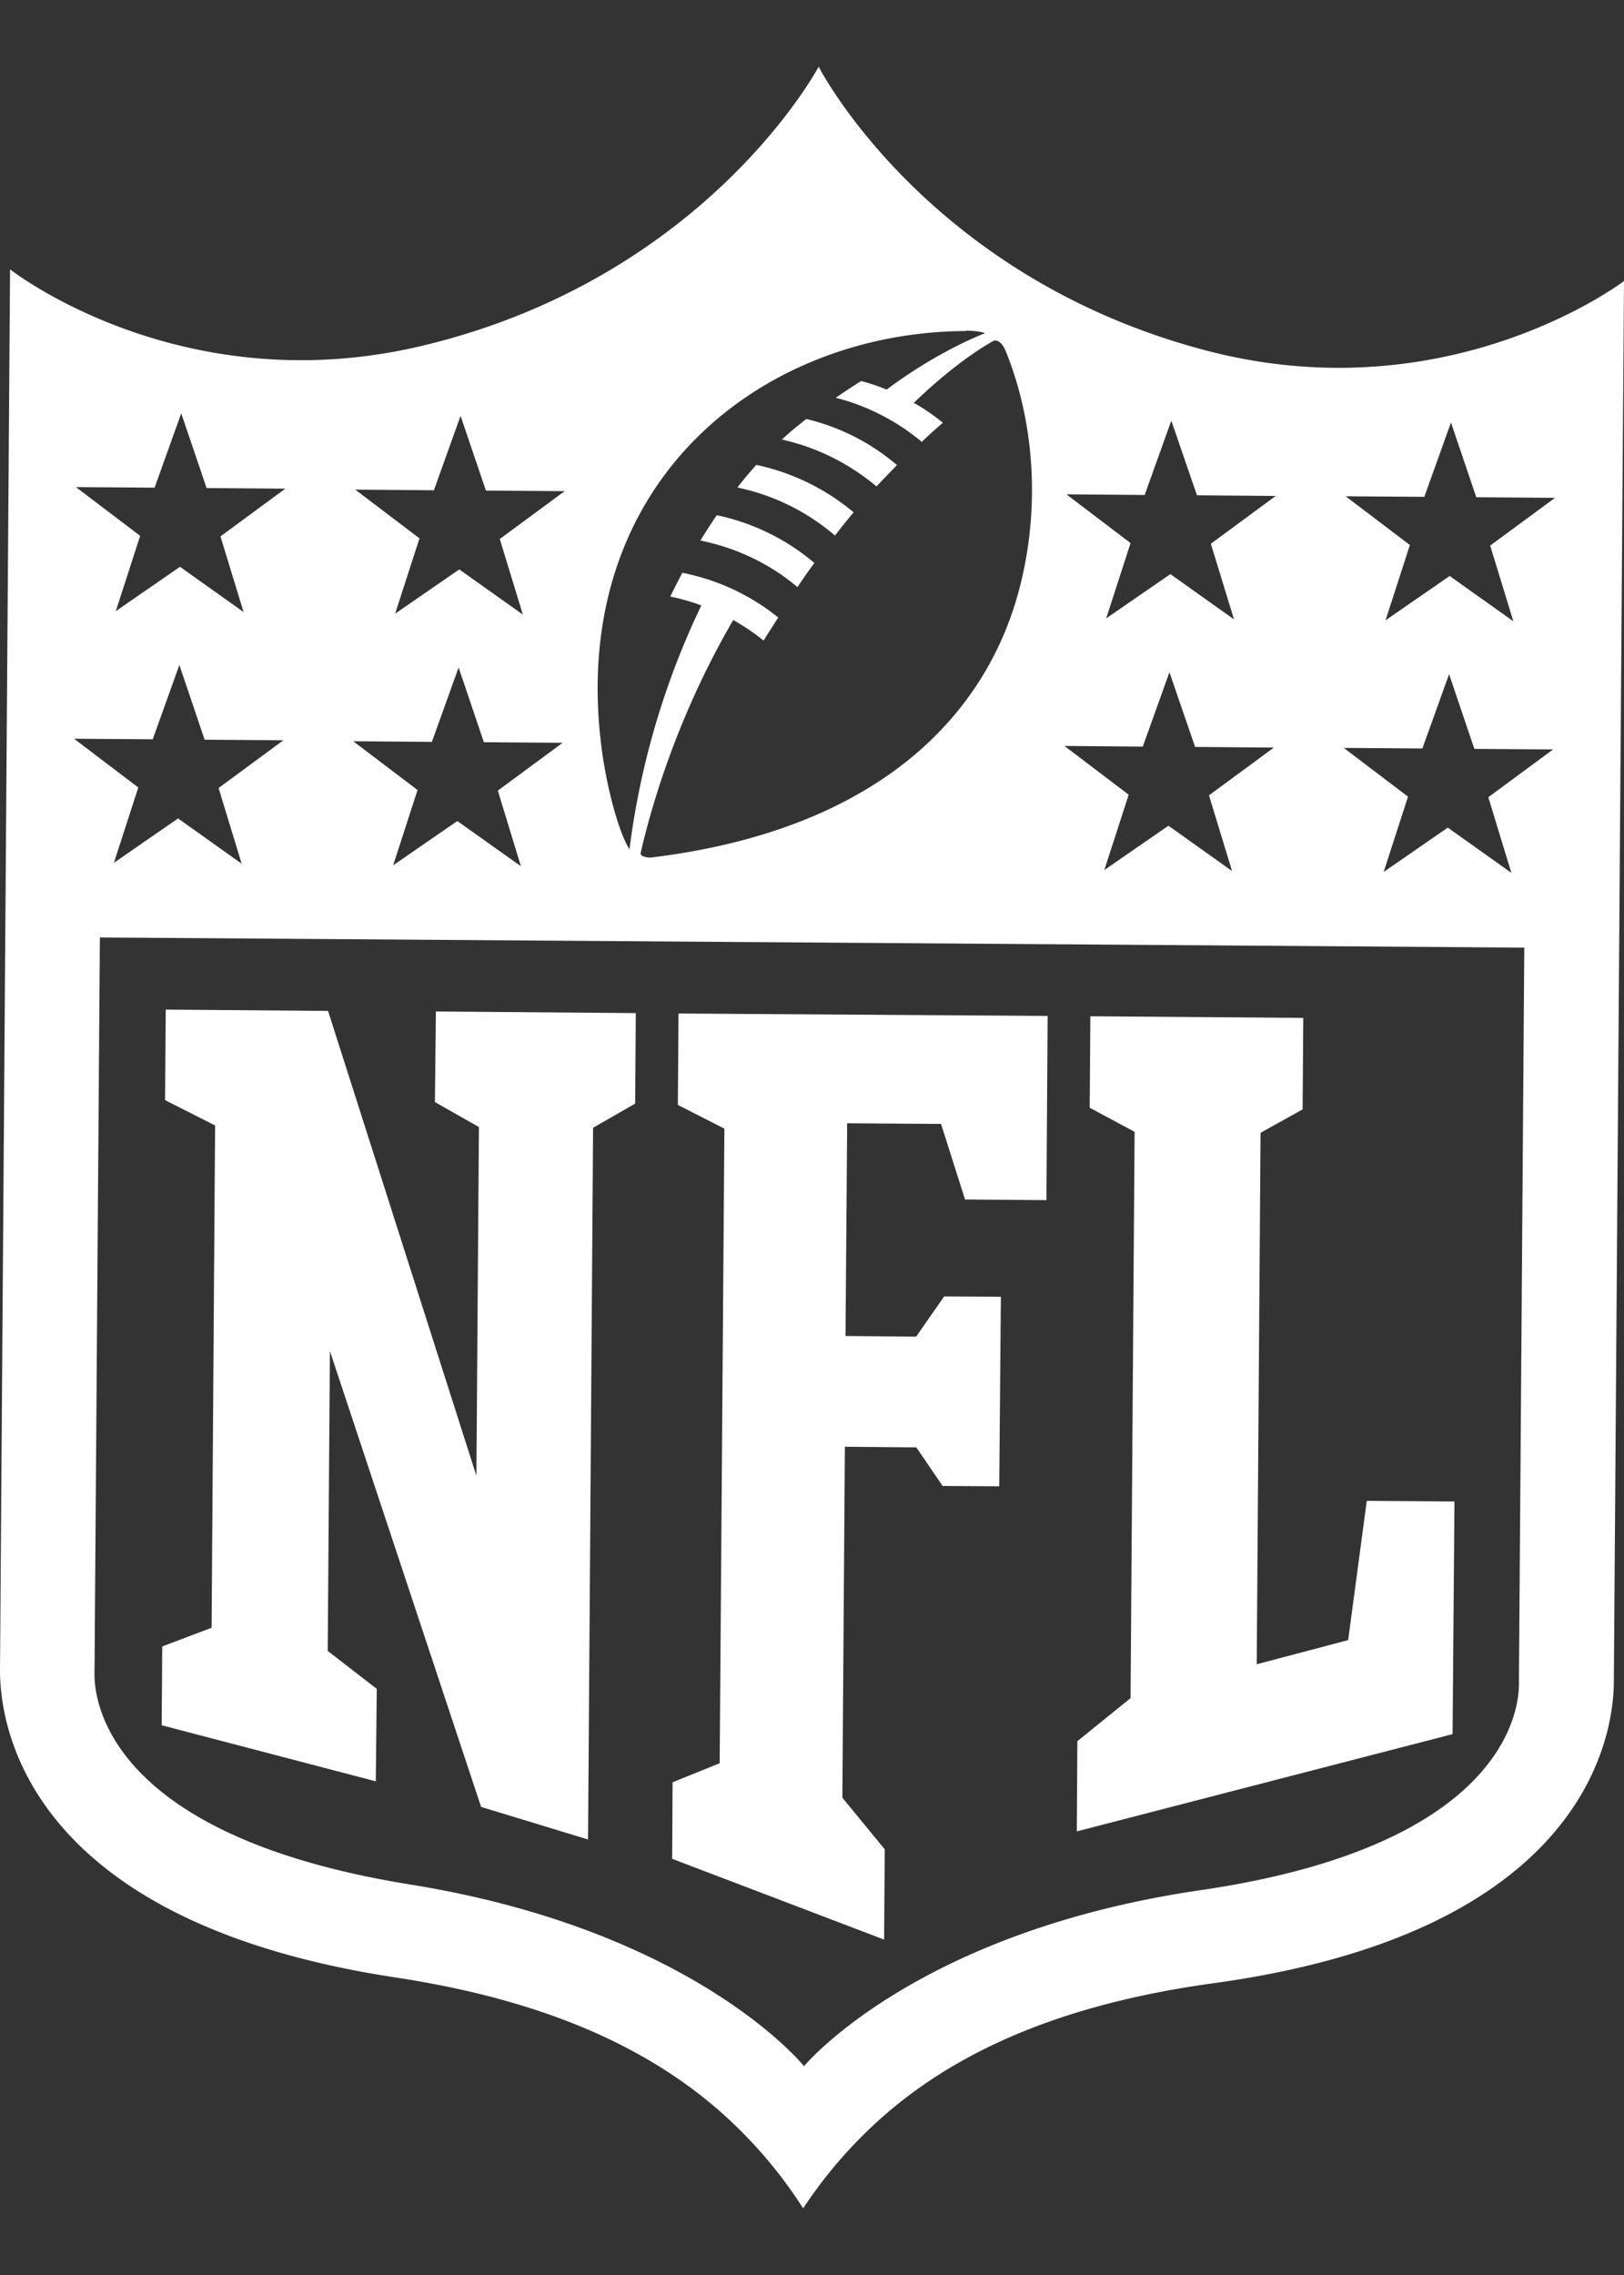 <svg xmlns="http://www.w3.org/2000/svg" width="20" height="28" fill="none"><rect width="100%" height="100%" fill="#333333" stroke="none"/><g fill="#fff" clip-path="url(#a)"><path d="M10.031 6.93a2.725 2.725 0 0 0-1.204-.589 9.063 9.063 0 0 0-.202.312c.413.082.837.269 1.196.573.062-.094.132-.195.21-.3v.004ZM10.514 6.307a2.75 2.75 0 0 0-1.2-.585A4.9 4.9 0 0 0 9.081 6c.463.097.872.308 1.203.592.07-.094.148-.191.23-.288v.004ZM11.048 5.726a2.658 2.658 0 0 0-1.118-.569c-.094.074-.199.156-.3.253.42.094.814.285 1.165.577.078-.086.163-.171.249-.261h.004Z"/><path d="M4.877 24.339c1.839.28 3.206.877 4.188 1.83.355.344.62.69.826 1.01.21-.316.48-.659.838-.997.993-.94 2.372-1.52 4.215-1.773 4.662-.639 4.927-3.124 4.931-3.708L20 3.459s-2.13 1.628-5.111.864C11.414 3.427 10.082.821 10.082.821S8.71 3.408 5.224 4.25c-2.992.725-5.1-.935-5.1-.935L0 20.556c0 .585.226 3.078 4.877 3.783ZM17.542 6.112l.327-.912.312.92.97.007-.799.588.285.931-.784-.557-.79.546.3-.927-.791-.6.97.007v-.003Zm-.024 3.097.328-.912.311.92.97.007-.798.588.284.931-.783-.557-.79.546.3-.927-.791-.6.97.007V9.21Zm-3.42-3.12.327-.912.316.919.97.008-.799.588.285.931-.783-.557-.791.545.3-.927-.79-.6.97.008-.005-.004Zm-.023 3.096.327-.911.316.919.97.008-.799.588.284.931-.783-.557-.79.545.3-.927-.791-.6.97.008-.004-.004ZM11.893 4.07c.172 0 .238.031.238.031s-.561.207-1.212.694c0 0-.155-.066-.315-.105-.105.066-.21.136-.312.206.3.074.69.234 1.06.542.082-.078.171-.16.26-.234a2.47 2.47 0 0 0-.358-.246c.577-.557.99-.767.99-.767.082-.008.128.093.152.156.343.86.42 1.916.152 2.921-.41 1.535-1.726 2.942-4.52 3.285-.058.007-.132-.012-.14-.047.133-.585.456-1.699 1.142-2.875.132.074.253.156.374.253.039-.066.097-.152.18-.284a2.704 2.704 0 0 0-1.181-.55s-.086.164-.148.293c0 0 .175.03.382.109a9.76 9.76 0 0 0-.885 3.003c-.167-.277-.3-.9-.343-1.246-.42-3.246 1.94-5.123 4.488-5.135l-.004-.004ZM5.345 6.03l.327-.912.312.92.97.007-.799.589.284.93-.783-.556-.79.545.3-.927-.791-.6.97.008V6.03ZM5.32 9.127l.328-.912.311.92.97.007-.798.589.284.93-.783-.556-.79.545.3-.927-.792-.6.97.008v-.004Zm13.452 2.54-.066 9.03c0 .097.105 1.979-3.923 2.567-3.518.514-4.881 2.166-4.881 2.166s-1.34-1.671-4.85-2.236c-4.02-.647-3.888-2.528-3.888-2.626l.066-9.03 17.542.125v.004ZM1.905 5.999l.327-.912.312.92.97.007-.799.588.285.931-.783-.557-.791.546.3-.927-.791-.6.97.007V6Zm-.023 3.097.327-.912.311.92.97.007-.798.588.284.931-.783-.557-.79.546.3-.927-.791-.6.97.007v-.003Z"/><path d="m2.606 20.034-.608.23-.007.97 2.637.69.012-1.138-.604-.467.027-3.69 1.862 5.61 1.317.401.062-8.76.518-.297.008-1.114-2.462-.02-.012 1.115.542.307-.031 4.293-1.827-5.722-1.999-.016-.008 1.114.616.312-.043 6.182ZM10.896 22.761l-.522-.635.031-4.32.88.008.324.475.697.004.02-2.333-.698-.004-.346.495-.869-.008.02-2.618 1.156.008.296.93 1.002.008.015-2.267-4.546-.03-.008 1.125.573.292-.058 7.81-.58.235-.005.942 2.61.994.008-1.11ZM17.912 18.48l-1.08-.008-.229 1.714-1.126.297.047-6.541.518-.288.008-1.126-2.622-.02-.008 1.126.553.296-.05 6.97-.655.53-.007 1.11 4.628-1.197.023-2.863Z"/></g><defs><clipPath id="a"><path fill="#fff" d="M0 .821h20V27.18H0z"/></clipPath></defs></svg>